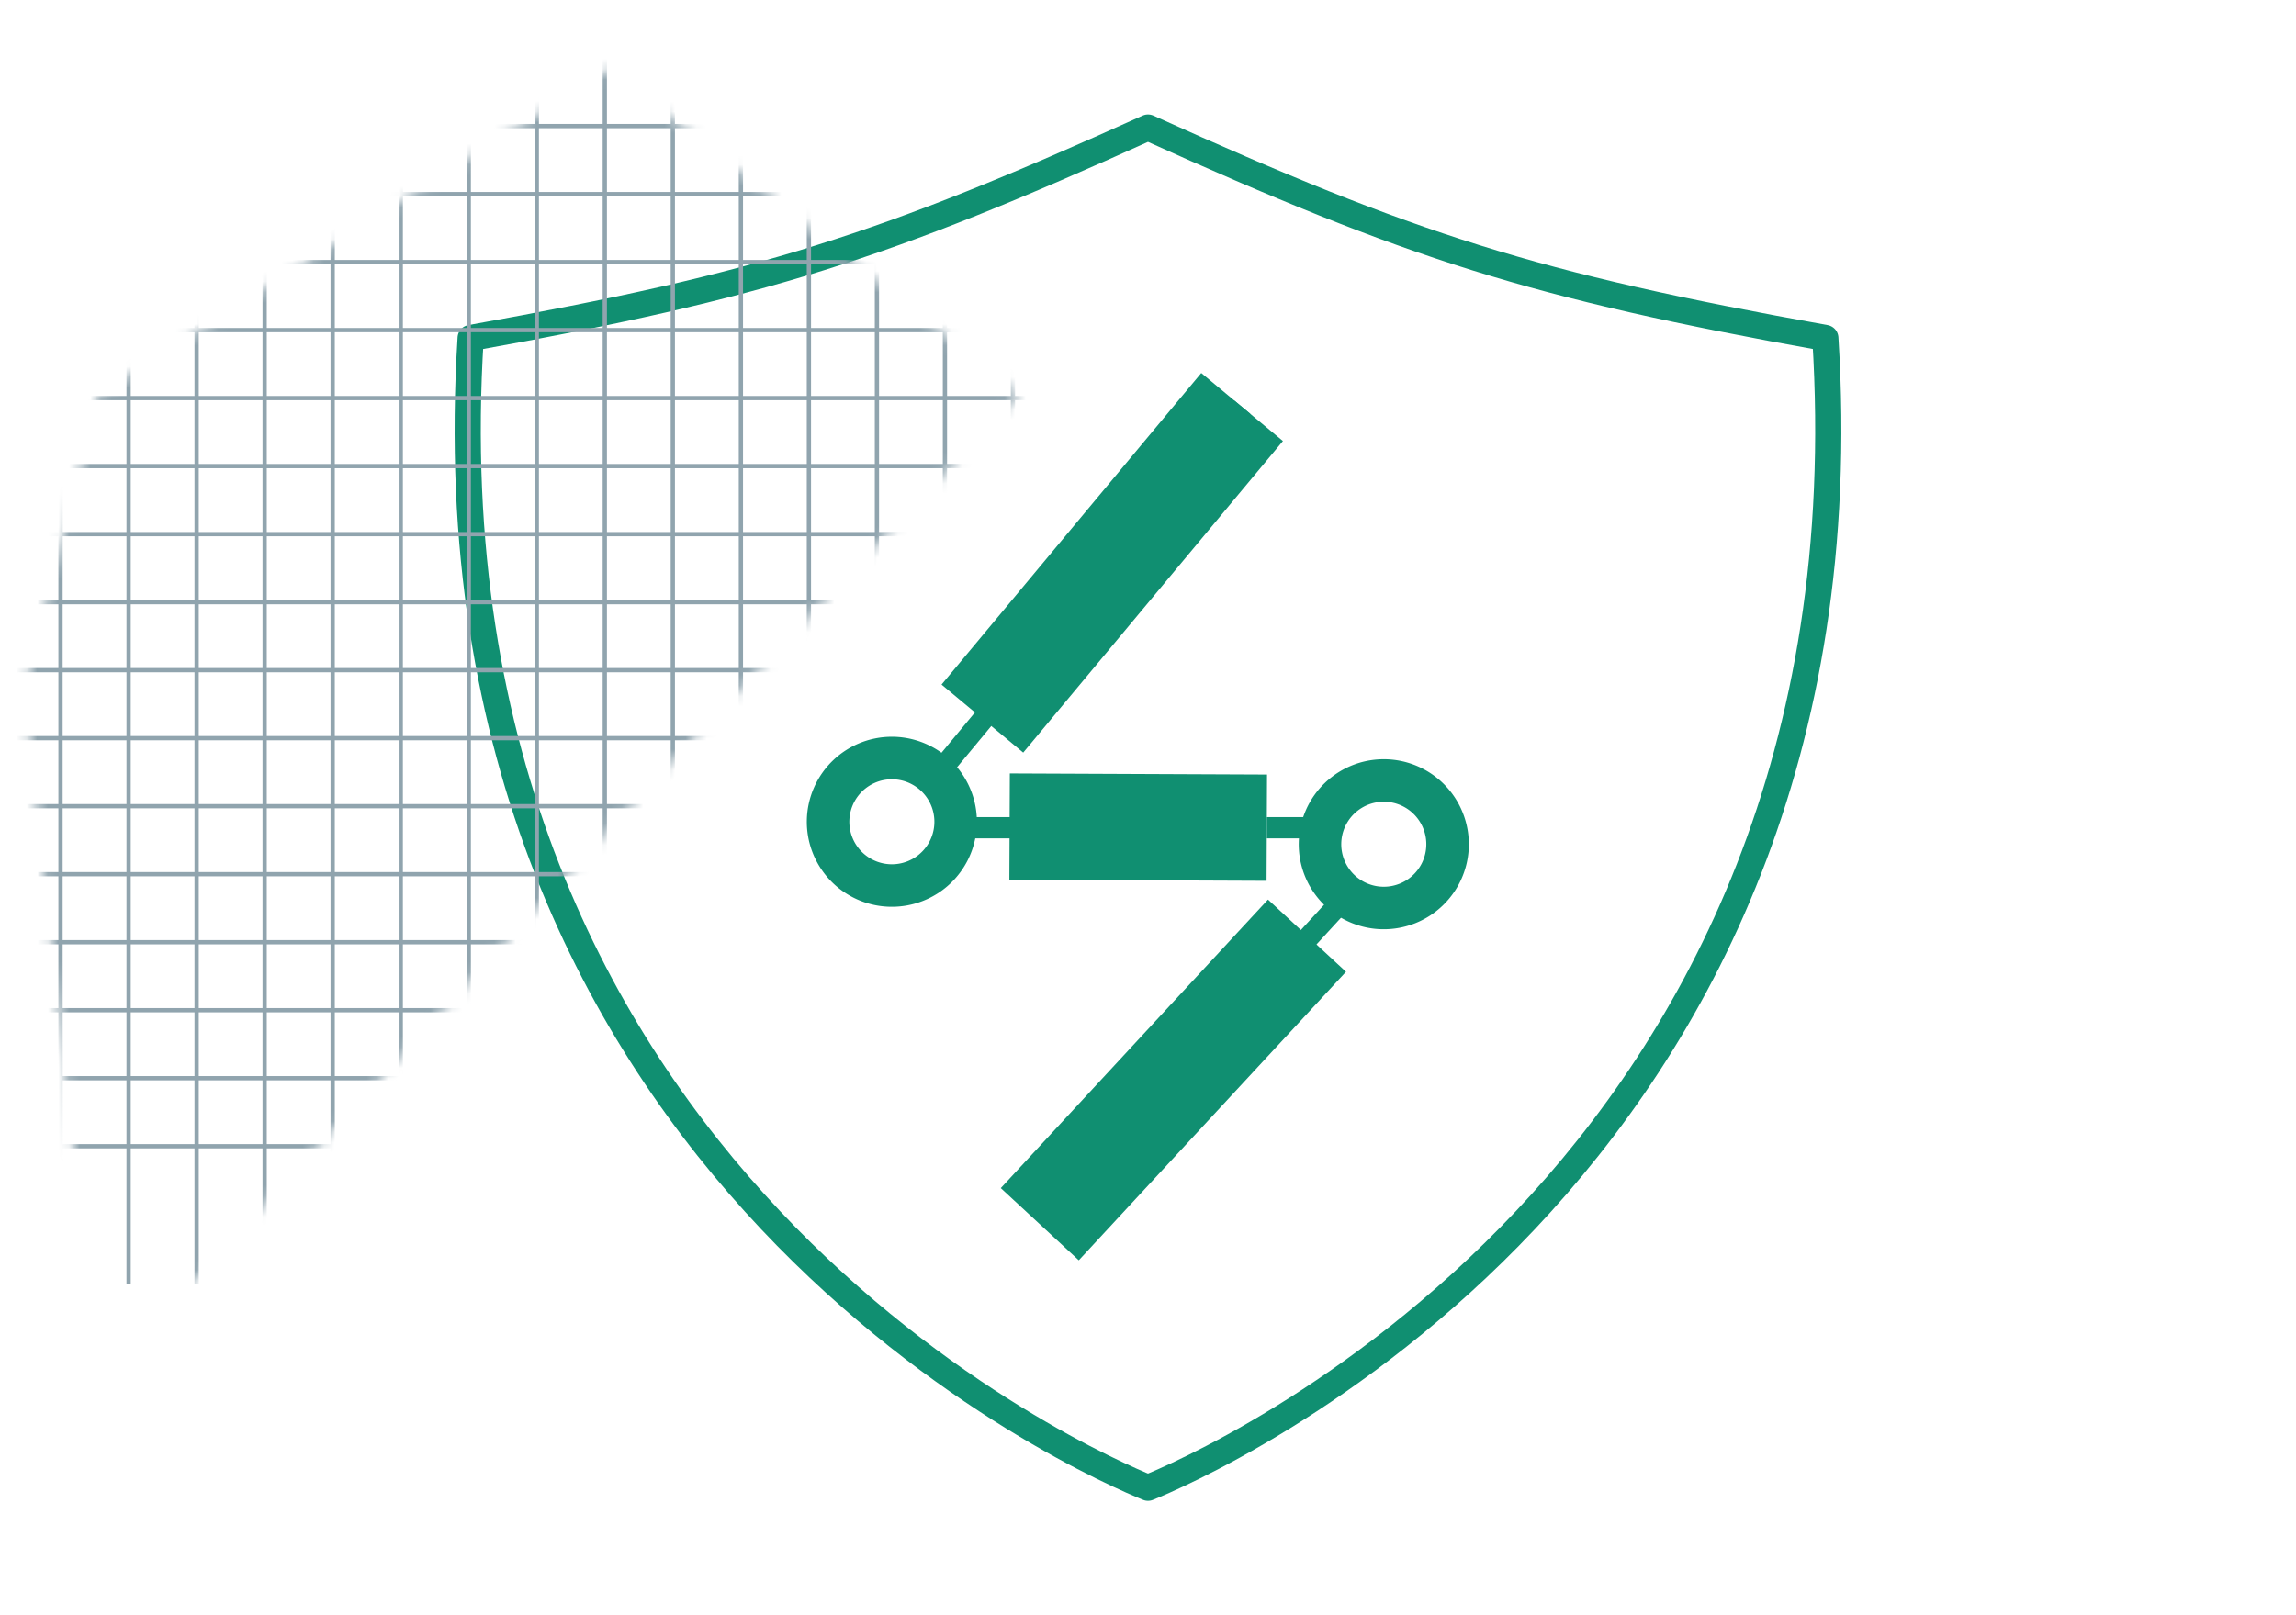 <svg xmlns="http://www.w3.org/2000/svg" width="216" height="152" fill="none"><path stroke="#108F71" stroke-linecap="round" stroke-linejoin="round" stroke-width="2.462" d="M171.723 31.806C144.209 26.871 132.834 23.216 108 12 83.166 23.215 71.79 26.87 44.277 31.806 39.292 110.81 103.255 138.09 108 140c4.744-1.911 68.707-29.191 63.723-108.194Z"/><path stroke="#108F71" stroke-width="4" d="M87.167 82.367a6 6 0 1 1-6.475-10.103 6 6 0 0 1 6.475 10.103Z"/><path stroke="#108F71" stroke-width="10" d="M122.957 88.05 97.82 115.202"/><path stroke="#108F71" stroke-width="2" d="M116.852 38.302 88.586 72.386"/><path stroke="#108F71" stroke-width="10" d="m116.852 38.302-24.433 29.32"/><path stroke="#108F71" stroke-width="2" d="m127.5 83.421-4.543 4.948"/><path stroke="#108F71" stroke-width="4" d="M133.464 84.469a6 6 0 1 1-6.476-10.102 6 6 0 0 1 6.476 10.102Z"/><path stroke="#108F71" stroke-width="10" d="m94.98 77.783 24.196.105"/><path stroke="#108F71" stroke-width="2" d="M91.3 77.893h4.579M119.176 77.893h4.422"/><mask id="a" width="94" height="125" x="2" y="6" maskUnits="userSpaceOnUse" style="mask-type:alpha"><path fill="#D9D9D9" d="M95.879 37.139 57.294 6.396 9.267 37.139l-7.02 27.815 7.02 65.382 52.675-57.323L95.879 37.14Z"/></mask><g stroke="#90A4AE" stroke-width=".4" mask="url(#a)"><path d="M5.694-33.206v154.063M12.1-33.206v154.063M18.499-33.206v154.063M24.898-33.206v154.063M31.296-33.206v154.063M37.702-33.206v154.063M44.1-33.206v154.063M50.499-33.206v154.063M56.898-33.206v154.063M63.296-33.206v154.063M69.702-33.206v154.063M76.1-33.206v154.063M82.499-33.206v154.063M88.897-33.206v154.063M95.296-33.206v154.063M-83.065 107.865h218.792M-83.065 101.463h218.792M-83.065 95.064h218.792M-83.065 88.666h218.792M-83.065 82.264h218.792M-83.065 75.865h218.792M-83.065 69.463h218.792M-83.065 63.065h218.792M-83.065 56.666h218.792M-83.065 50.264h218.792M-83.065 43.861h218.792M-83.065 37.463h218.792M-83.065 31.064h218.792M-83.065 24.662h218.792M-83.065 18.264h218.792M-83.065 11.861h218.792"/></g></svg>